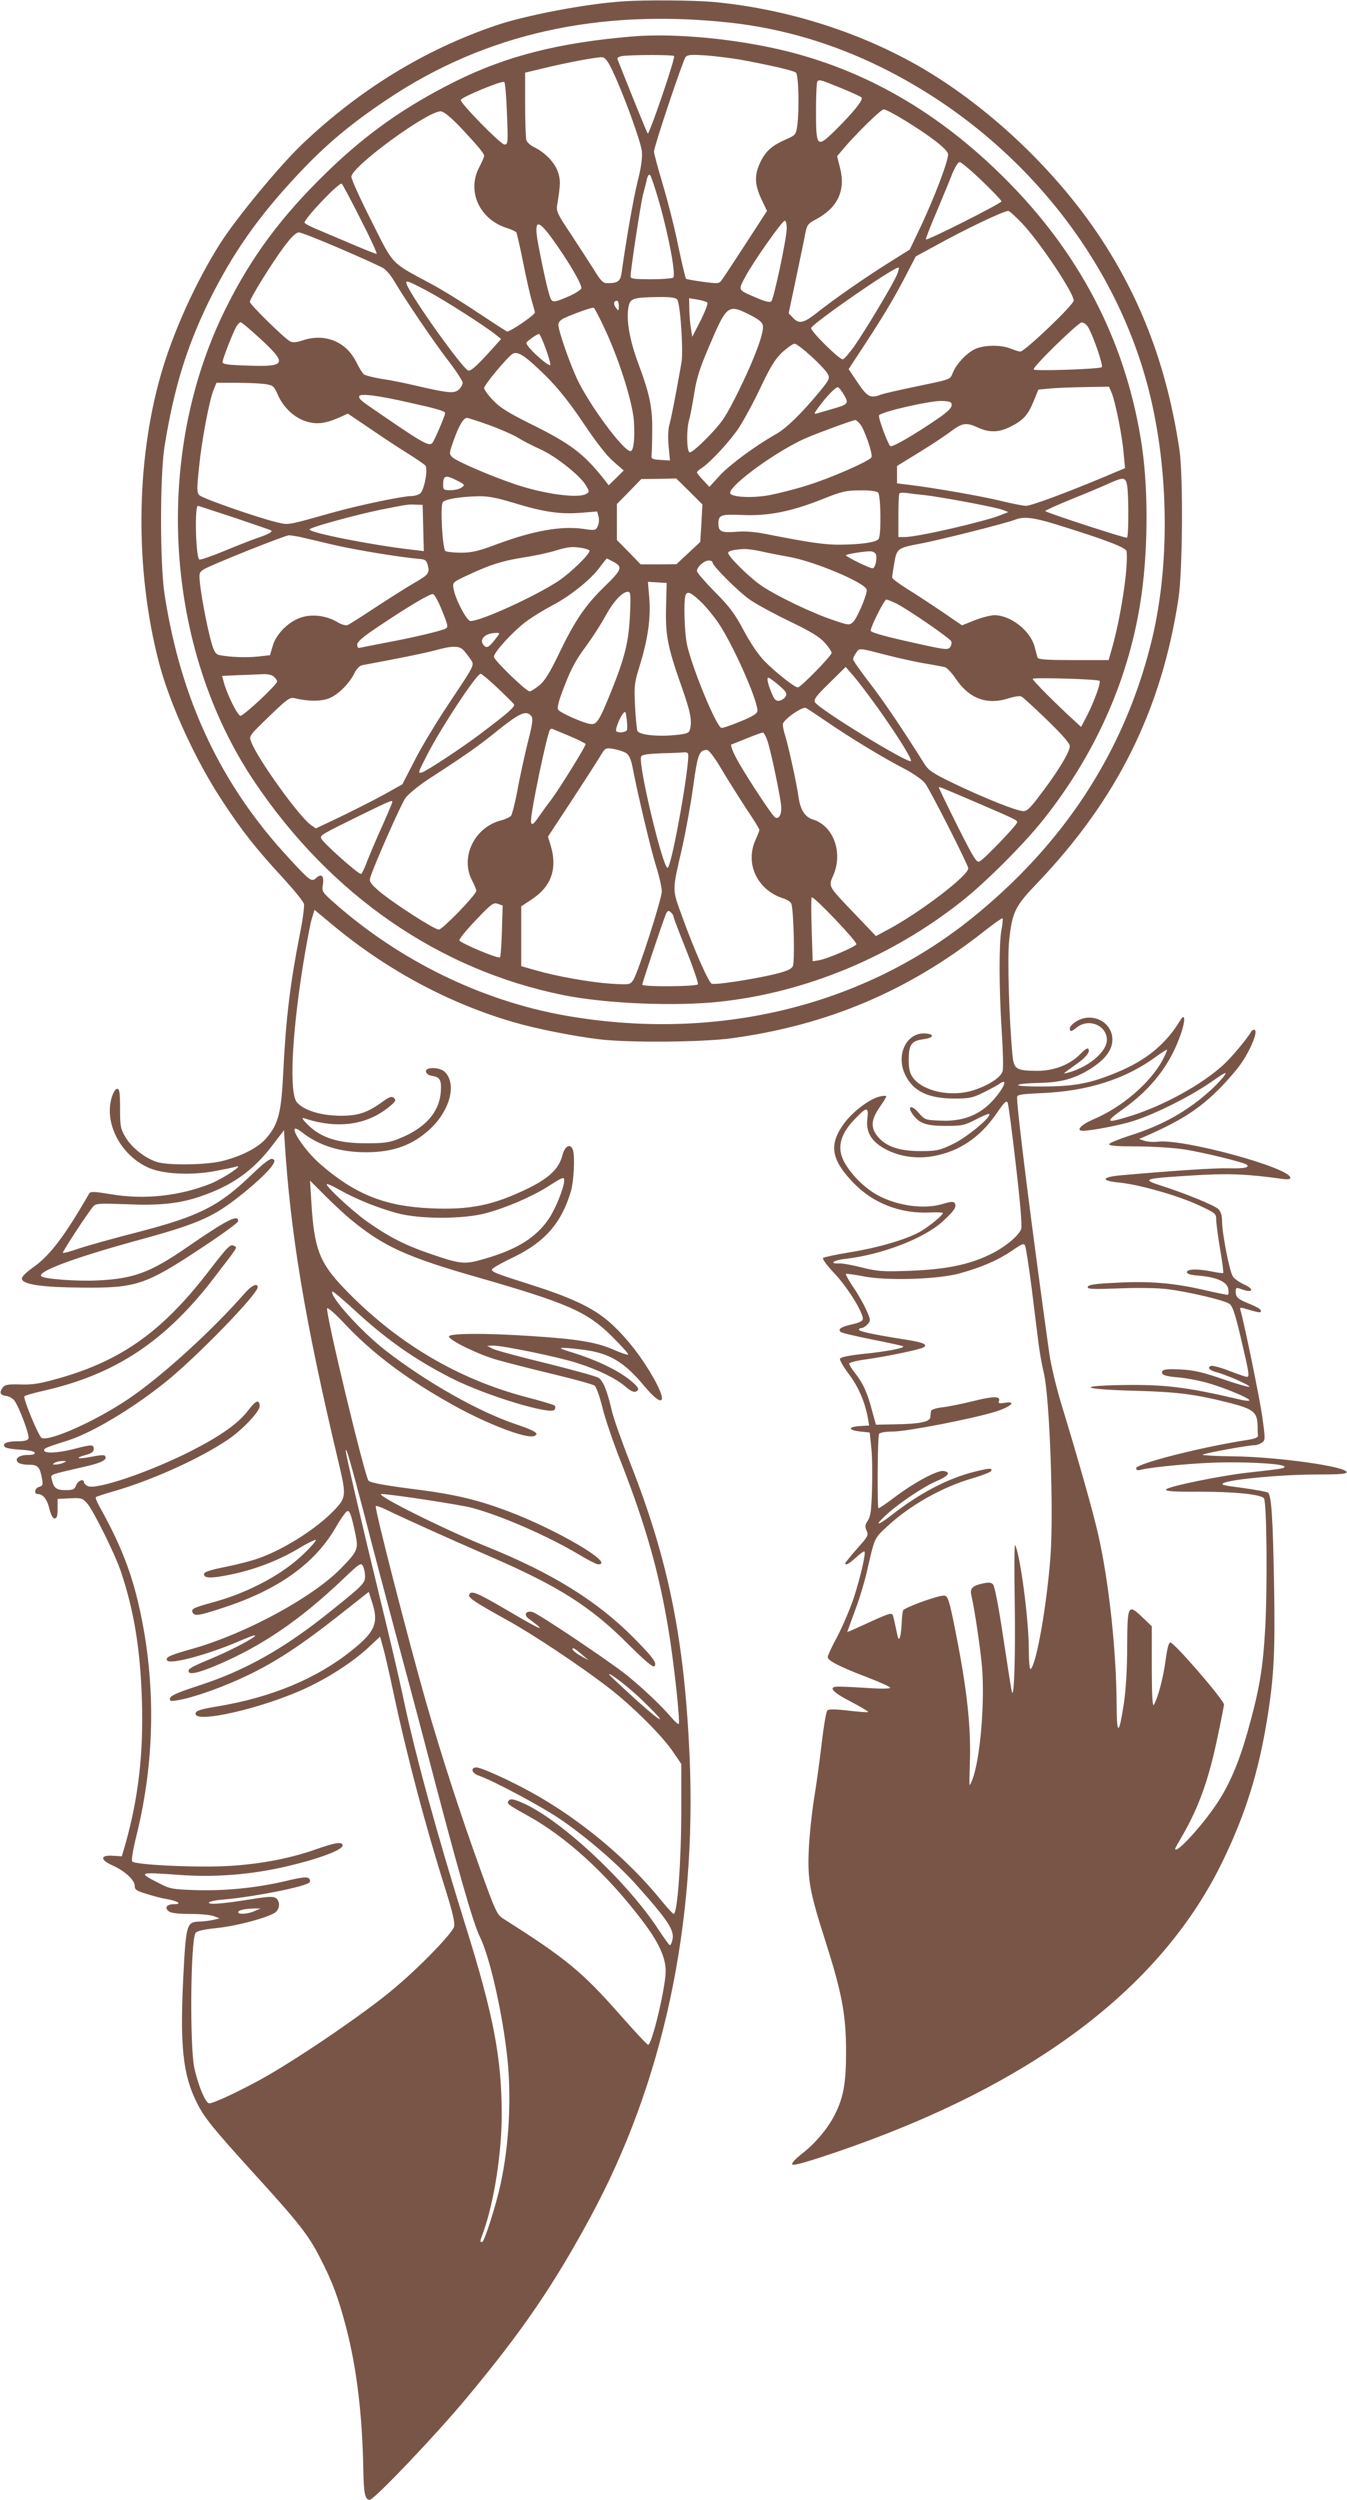 <?xml version="1.0" standalone="no"?>
<!DOCTYPE svg PUBLIC "-//W3C//DTD SVG 20010904//EN"
 "http://www.w3.org/TR/2001/REC-SVG-20010904/DTD/svg10.dtd">
<svg version="1.0" xmlns="http://www.w3.org/2000/svg"
 width="690pt" height="1280pt" viewBox="0 0 690 1280"
 preserveAspectRatio="xMidYMid meet">
<g transform="translate(0,1280) scale(0.1,-0.1)"
fill="#795548" stroke="none">
<path d="M3190 12793 c-193 -13 -500 -72 -652 -124 -366 -125 -695 -327 -990
-607 -118 -113 -338 -379 -421 -510 -124 -196 -239 -449 -302 -667 -130 -451
-134 -1004 -11 -1477 56 -214 187 -500 324 -708 103 -157 176 -249 314 -398
54 -59 101 -117 105 -130 3 -12 -6 -82 -21 -155 -50 -254 -72 -438 -85 -707
-10 -209 -25 -266 -87 -338 -41 -49 -131 -94 -230 -118 -82 -19 -271 -22 -329
-4 -60 18 -130 73 -162 127 -26 44 -28 56 -28 148 0 81 -3 100 -15 100 -8 0
-20 -18 -28 -45 -39 -131 45 -293 186 -358 75 -34 218 -42 345 -18 48 9 95 19
105 22 49 15 -62 -59 -127 -86 -160 -64 -342 -84 -512 -55 -86 14 -105 15
-112 4 -125 -217 -200 -316 -284 -376 -41 -29 -63 -51 -61 -62 5 -28 107 -43
308 -44 280 -3 326 13 627 213 95 63 173 120 173 127 1 37 -55 9 -260 -132
-188 -130 -273 -162 -455 -171 -106 -6 -279 7 -293 21 -24 23 162 93 482 181
302 82 387 117 511 212 91 69 178 150 194 181 10 17 9 22 -4 27 -10 4 -44 -21
-103 -78 -171 -165 -270 -215 -590 -298 -125 -32 -261 -70 -301 -84 -41 -14
-77 -24 -79 -21 -4 4 129 207 156 238 14 15 30 16 166 11 170 -8 276 3 383 40
162 55 269 131 368 261 l60 78 2 -39 c30 -490 104 -934 278 -1665 40 -169 39
-178 -28 -247 -90 -92 -252 -195 -382 -241 -33 -12 -109 -32 -170 -44 -80 -16
-110 -26 -110 -37 0 -23 38 -23 148 0 123 27 241 73 343 135 42 25 79 43 82
40 3 -3 -25 -36 -64 -73 -106 -102 -274 -193 -451 -243 -113 -31 -123 -36
-117 -54 9 -22 31 -19 161 24 278 91 464 224 571 407 22 39 48 76 56 83 16 14
24 -6 48 -121 14 -70 9 -82 -74 -167 -144 -149 -489 -336 -761 -413 -118 -33
-141 -44 -131 -60 14 -23 210 30 368 98 43 19 81 33 83 30 7 -7 -113 -71 -207
-111 -113 -47 -134 -58 -134 -70 -2 -23 47 -13 148 30 230 98 425 231 647 443
81 77 89 82 98 63 6 -11 11 -34 11 -51 0 -36 -9 -46 -170 -175 -240 -194 -440
-307 -679 -385 -108 -35 -147 -52 -150 -65 -3 -16 2 -17 38 -11 78 12 236 68
356 126 146 69 282 159 477 313 l147 116 16 -50 c36 -108 18 -153 -102 -249
-180 -145 -413 -242 -693 -288 -83 -14 -106 -21 -108 -35 -11 -55 342 25 565
129 117 54 240 134 319 207 l61 57 16 -58 c9 -31 32 -133 52 -227 72 -337 165
-687 272 -1026 32 -103 44 -155 39 -174 -9 -35 -182 -213 -316 -324 -144 -120
-457 -334 -645 -442 -112 -64 -269 -139 -293 -139 -19 0 -58 94 -77 184 -23
114 -19 639 6 687 6 11 35 19 112 27 103 11 251 51 295 78 25 17 29 55 7 74
-13 10 -35 10 -118 -3 -155 -25 -227 -31 -227 -19 0 5 35 13 78 16 158 14 414
65 437 87 5 6 5 13 -3 21 -9 9 -38 6 -124 -15 -148 -34 -307 -50 -459 -45
-116 4 -128 6 -186 36 -108 55 -104 57 101 42 186 -14 375 1 557 44 163 38
284 84 284 106 0 22 -36 16 -139 -20 -138 -49 -309 -80 -481 -86 -161 -6 -441
8 -457 24 -6 6 2 56 22 137 98 398 99 813 4 1205 -41 166 -95 298 -195 477
-13 23 -21 44 -18 47 3 3 45 17 95 31 196 57 443 169 582 264 72 48 162 143
162 170 0 37 -19 32 -55 -16 -52 -70 -142 -134 -295 -212 -214 -109 -490 -202
-531 -180 -11 5 -19 14 -19 19 0 21 -31 9 -40 -15 -8 -21 -16 -25 -54 -25 -47
0 -60 10 -70 52 -7 30 -23 24 167 68 91 20 122 38 103 57 -4 4 -34 1 -67 -6
-70 -14 -92 -8 -30 9 30 8 41 16 41 30 0 25 -7 25 -108 -1 -82 -20 -148 -22
-146 -4 1 10 11 14 124 50 124 40 329 163 495 296 159 127 475 452 475 488 0
23 -30 10 -62 -26 -171 -196 -433 -434 -603 -548 -167 -112 -397 -215 -441
-198 -15 5 -96 201 -89 213 3 5 49 18 103 30 363 83 619 252 866 574 131 171
122 156 106 166 -20 12 -29 3 -141 -142 -230 -296 -437 -443 -749 -533 -102
-29 -139 -36 -204 -34 -67 2 -81 -1 -93 -17 -18 -25 -12 -38 20 -42 15 -2 33
-13 41 -24 26 -36 78 -177 72 -193 -4 -11 -21 -15 -60 -15 -53 0 -78 -13 -60
-30 5 -5 40 -11 78 -13 42 -2 71 -8 74 -15 2 -8 -10 -12 -36 -12 -44 0 -69
-19 -50 -38 7 -7 31 -12 55 -12 47 0 57 -10 68 -71 6 -31 4 -37 -14 -42 -23
-6 -29 -37 -8 -37 27 0 48 -26 60 -75 8 -32 17 -50 27 -50 11 0 15 12 15 50
l0 50 63 3 c57 3 64 1 87 -24 31 -33 146 -265 175 -353 68 -204 99 -400 107
-661 8 -271 -18 -494 -84 -730 l-19 -65 -47 3 c-64 4 -65 -21 -2 -49 63 -28
115 -75 115 -105 0 -20 9 -26 63 -42 34 -11 80 -23 102 -26 56 -10 80 -26 38
-26 -39 0 -53 -18 -28 -37 13 -9 49 -13 111 -13 51 0 105 -5 121 -12 l28 -11
-30 -7 c-16 -4 -49 -8 -72 -9 -67 -2 -70 -11 -84 -281 -18 -356 -2 -506 70
-648 38 -76 81 -129 297 -367 226 -248 275 -311 333 -425 65 -125 95 -208 136
-365 53 -206 81 -443 86 -720 2 -123 9 -155 33 -155 22 0 336 329 495 520 281
337 443 572 634 925 374 689 548 1500 509 2371 -27 596 -109 998 -303 1491
-44 112 -87 233 -95 270 -24 103 -44 152 -68 168 -12 8 -133 41 -269 75 -136
33 -260 66 -275 75 l-27 14 31 1 c52 0 339 -59 433 -90 109 -35 198 -79 246
-121 20 -18 41 -29 50 -25 24 9 18 22 -27 59 -67 54 -180 107 -313 147 -69 21
-54 24 63 10 140 -16 218 -61 323 -188 94 -112 121 -90 48 40 -60 106 -130
197 -209 272 -87 82 -193 135 -415 206 -192 61 -205 67 -205 80 0 5 48 33 107
61 163 78 249 176 297 338 16 54 22 184 10 215 -13 33 -41 18 -53 -29 -17 -68
-67 -116 -174 -169 -179 -87 -297 -112 -500 -103 -234 10 -388 71 -566 226
-99 86 -185 235 -94 163 87 -68 195 -102 328 -102 140 0 241 37 330 121 101
95 135 229 74 290 -26 26 -102 27 -97 2 2 -10 14 -20 28 -21 44 -7 52 -21 48
-83 -8 -105 -81 -187 -216 -240 -46 -19 -77 -23 -162 -23 -143 -1 -233 27
-299 91 -28 27 -38 42 -26 38 174 -58 326 -37 444 62 28 24 31 30 19 41 -12
10 -23 6 -58 -19 -79 -57 -126 -73 -220 -72 -99 1 -187 29 -220 70 -38 49 -26
330 30 688 17 105 37 214 45 243 l16 53 105 -87 c274 -226 592 -395 919 -489
113 -33 300 -70 430 -86 148 -19 533 -16 685 5 490 67 906 243 1293 549 48 38
90 67 92 65 3 -3 1 -29 -5 -58 -13 -70 -13 -293 1 -516 7 -100 9 -193 5 -208
-8 -32 -70 -73 -151 -99 -114 -36 -258 -5 -309 66 -16 22 -21 44 -21 92 0 77
14 96 77 104 50 7 57 25 12 29 -100 10 -159 -110 -105 -216 41 -80 116 -116
246 -117 82 0 96 3 155 32 36 18 73 38 82 45 32 23 30 -1 -3 -46 -75 -105
-170 -150 -301 -144 -79 3 -81 4 -113 41 -37 43 -61 33 -28 -11 33 -45 69 -57
169 -57 83 0 95 3 153 33 35 18 66 31 68 28 14 -14 -116 -121 -186 -154 -67
-32 -83 -36 -160 -36 -108 -1 -178 21 -221 70 -41 47 -40 87 5 153 19 28 35
53 35 57 0 4 -14 4 -31 0 -51 -10 -139 -76 -185 -138 -79 -108 -68 -184 47
-304 103 -107 245 -161 399 -152 33 1 60 0 60 -3 0 -11 -67 -66 -112 -93 -68
-40 -212 -83 -358 -107 -74 -12 -139 -26 -144 -30 -5 -5 21 -40 60 -81 65 -69
144 -196 144 -231 0 -11 -18 -20 -55 -28 -57 -13 -74 -24 -59 -39 5 -5 78 -22
163 -39 85 -17 156 -32 158 -35 8 -8 -88 -27 -201 -38 -76 -8 -120 -17 -123
-25 -3 -7 18 -43 46 -80 49 -65 82 -143 97 -225 l6 -37 -48 -3 c-62 -4 -60
-21 3 -28 l48 -5 8 -75 c5 -41 6 -136 4 -211 -3 -110 -7 -142 -21 -164 -15
-22 -16 -32 -7 -52 11 -23 7 -31 -49 -93 -33 -38 -60 -71 -60 -74 0 -14 18 -4
55 29 21 20 40 33 43 31 8 -9 -19 -127 -54 -236 -19 -57 -57 -146 -84 -198
-28 -51 -50 -99 -50 -107 0 -18 62 -50 207 -105 62 -24 113 -47 113 -52 0 -5
-49 -6 -115 -1 -63 4 -129 7 -147 7 -60 1 -38 -26 60 -77 52 -27 92 -51 89
-53 -2 -3 -48 1 -101 7 -68 8 -101 8 -108 1 -6 -6 -19 -82 -29 -169 -10 -88
-28 -218 -40 -289 -11 -71 -23 -185 -26 -254 -7 -155 4 -216 87 -475 83 -261
104 -373 104 -560 0 -161 -13 -235 -59 -325 -35 -69 -99 -145 -166 -197 -38
-30 -56 -50 -50 -56 7 -7 85 16 221 62 1012 345 1675 846 1988 1501 112 233
178 444 221 706 37 222 44 356 37 718 -6 324 -13 436 -30 453 -4 4 -62 15
-129 24 -107 14 -119 17 -95 27 47 19 301 42 468 42 125 0 161 3 158 13 -10
29 -352 77 -577 80 -89 1 -161 5 -161 8 0 6 232 49 266 49 11 0 28 6 38 13 18
13 18 18 2 133 -14 99 -94 487 -112 546 -4 15 -1 15 42 2 57 -17 67 -17 62 -3
-2 7 -26 20 -53 31 -63 25 -75 35 -75 64 0 21 3 23 26 14 63 -24 74 -2 13 25
-23 11 -47 28 -54 40 -17 25 -55 221 -55 281 0 30 -6 50 -19 63 -19 19 -173
82 -299 122 -96 31 -82 35 162 50 187 12 284 8 469 -18 23 -3 37 -1 37 6 0 52
-557 203 -681 185 -19 -2 -47 -1 -64 4 l-30 10 60 26 c166 75 254 133 355 235
41 42 92 101 112 132 48 72 81 156 66 165 -6 4 -15 -1 -20 -10 -19 -34 -101
-132 -142 -169 -109 -100 -305 -208 -474 -261 -129 -40 -136 -34 -38 36 146
104 243 230 296 387 23 67 21 108 -4 67 -72 -120 -173 -204 -320 -265 -136
-57 -216 -73 -371 -74 -79 -1 -140 2 -140 7 0 5 47 10 105 11 117 2 187 22
272 76 61 40 95 80 104 124 19 101 -93 170 -183 115 -18 -11 -33 -27 -33 -35
0 -20 7 -19 37 5 62 48 153 9 153 -65 0 -58 -90 -136 -191 -165 -16 -5 -29 -7
-29 -6 0 1 25 20 55 41 57 39 81 68 70 85 -4 6 -21 -6 -39 -25 -54 -56 -136
-89 -227 -88 -105 1 -116 8 -123 85 -17 181 -26 490 -17 578 16 151 29 178
145 299 410 430 636 886 723 1458 21 142 24 625 5 758 -63 421 -194 771 -411
1097 -208 312 -513 610 -833 814 -326 208 -736 346 -1143 384 -100 9 -355 11
-465 3z m550 -109 c268 -30 526 -106 775 -229 681 -336 1193 -955 1370 -1654
105 -415 109 -912 9 -1303 -140 -554 -448 -1024 -919 -1402 -564 -453 -1317
-632 -2085 -495 -424 76 -840 279 -1173 572 -67 59 -69 62 -63 98 7 44 -7 58
-34 34 -24 -22 -29 -19 -139 100 -349 375 -555 812 -638 1352 -24 158 -24 606
0 758 48 297 112 505 226 740 123 249 253 435 462 657 139 148 264 253 454
380 502 336 1083 465 1755 392z m2214 -5314 c-63 -116 -208 -240 -352 -301
-64 -27 -94 -59 -55 -59 43 0 199 30 261 51 112 36 287 124 389 194 77 54 92
61 75 38 -11 -16 -41 -48 -65 -70 -119 -110 -251 -185 -421 -238 -55 -18 -102
-37 -104 -43 -3 -9 36 -12 138 -12 79 0 188 -7 244 -15 97 -15 311 -67 323
-79 15 -14 -13 -20 -90 -18 -70 2 -270 -11 -556 -36 -99 -9 -104 -28 -9 -37
103 -10 303 -67 408 -116 86 -40 90 -43 90 -74 0 -18 9 -86 20 -151 11 -64 18
-119 16 -122 -3 -2 -28 1 -56 7 -72 15 -130 14 -130 -3 0 -9 19 -15 63 -18 91
-8 144 -32 149 -69 3 -16 1 -29 -4 -29 -5 0 -60 11 -121 25 -156 36 -278 46
-446 37 -111 -5 -145 -10 -149 -21 -4 -12 21 -13 162 -8 95 4 202 2 247 -4
104 -13 288 -56 315 -74 17 -11 29 -45 57 -162 46 -195 49 -213 34 -213 -6 0
-47 14 -91 31 -43 17 -85 28 -93 25 -20 -8 -8 -22 24 -31 47 -11 173 -66 173
-75 0 -5 -59 12 -132 37 -104 36 -150 47 -219 51 -62 3 -88 1 -94 -8 -11 -18
9 -27 83 -33 37 -3 99 -15 137 -25 83 -22 225 -80 225 -92 0 -5 -28 -2 -62 7
-261 61 -374 75 -593 71 -237 -4 -200 -22 62 -29 226 -6 318 -18 498 -64 115
-30 134 -46 137 -111 0 -24 1 -50 2 -56 1 -8 -20 -16 -54 -21 -230 -35 -570
-121 -570 -145 0 -10 7 -12 23 -8 65 16 299 37 427 38 159 2 310 -9 310 -22 0
-9 -14 -11 -185 -30 -138 -15 -418 -72 -422 -87 -3 -9 41 -12 174 -11 172 0
308 -13 327 -33 15 -14 19 -451 7 -666 -12 -211 -29 -312 -91 -533 -45 -159
-95 -274 -160 -370 -79 -117 -210 -258 -210 -226 0 3 14 28 31 57 90 153 142
299 189 529 17 80 30 148 30 152 0 23 -255 318 -275 318 -8 0 -16 -30 -24 -89
-11 -88 -41 -201 -61 -231 -6 -10 -10 53 -10 194 l0 209 -46 44 c-76 73 -79
68 -80 -147 0 -118 -7 -224 -17 -293 -25 -162 -36 -166 -37 -12 -1 279 -39
635 -95 880 -24 108 -103 387 -191 675 -24 80 -51 193 -59 250 -92 660 -165
1241 -165 1311 0 14 18 17 128 22 234 10 425 71 582 185 30 22 57 39 58 37 2
-2 -9 -27 -24 -55z m-750 -538 c23 -195 32 -310 27 -325 -14 -37 -88 -97 -165
-133 -107 -51 -225 -74 -406 -81 -140 -5 -164 -3 -245 17 -50 13 -102 22 -117
21 -54 -3 -27 17 31 23 187 21 403 104 499 191 59 54 74 75 63 94 -6 10 -20 9
-67 -5 -110 -32 -276 1 -373 75 -67 50 -127 125 -141 177 -17 59 6 120 70 185
59 63 71 63 63 1 -7 -58 12 -100 59 -135 73 -53 178 -75 278 -57 133 24 238
94 323 216 42 61 53 72 59 57 4 -10 23 -154 42 -321z m-2314 -77 c0 -34 -43
-142 -77 -193 -65 -97 -162 -159 -329 -207 -105 -31 -122 -29 -283 26 -128 44
-212 87 -323 166 -78 56 -213 182 -204 190 2 3 33 -11 68 -31 86 -48 196 -92
293 -118 114 -31 335 -31 450 -1 107 28 236 84 321 137 78 50 84 52 84 31z
m-1080 -210 c159 -129 282 -184 632 -284 466 -134 563 -176 692 -303 49 -49
87 -91 84 -94 -4 -3 -39 9 -79 27 -87 37 -184 53 -419 68 -238 16 -420 14
-420 -2 0 -20 153 -94 250 -121 47 -13 174 -46 283 -72 109 -26 205 -53 213
-59 8 -5 26 -56 40 -112 13 -55 56 -181 95 -279 127 -325 195 -566 243 -857
28 -166 61 -475 53 -484 -3 -3 -20 12 -38 33 -50 59 -146 150 -229 217 -87 70
-448 312 -480 322 -35 11 -50 -13 -22 -33 104 -77 68 -62 -122 50 -146 85
-175 97 -183 71 -5 -14 35 -40 190 -126 129 -70 377 -235 521 -346 122 -93
281 -251 335 -333 l41 -60 0 -227 c0 -271 -20 -541 -39 -541 -4 0 -32 30 -62
67 -172 213 -415 416 -664 554 -112 62 -259 129 -284 129 -33 0 -25 -30 12
-42 72 -25 309 -151 408 -217 132 -88 301 -233 394 -337 170 -190 202 -239
189 -289 -3 -14 -9 -25 -13 -25 -3 0 -28 35 -56 77 -162 250 -512 575 -706
655 -38 16 -53 18 -61 10 -16 -16 -9 -21 92 -77 197 -108 403 -295 583 -530
89 -115 127 -196 127 -268 0 -81 -70 -377 -90 -377 -5 0 -70 70 -146 156 -192
218 -276 287 -595 489 -33 21 -40 36 -116 246 -107 297 -198 577 -283 872 -90
317 -263 988 -255 995 3 3 27 -5 53 -18 95 -46 312 -144 535 -241 349 -151
516 -257 710 -453 84 -83 122 -115 129 -108 16 16 -8 47 -113 153 -185 184
-412 325 -744 459 -227 92 -584 271 -540 270 52 -1 398 -54 460 -70 155 -41
401 -149 561 -246 40 -24 80 -44 88 -44 92 0 -215 180 -467 274 -146 55 -264
83 -438 106 -183 23 -260 37 -271 48 -19 19 -223 866 -212 883 3 6 46 -32 95
-85 144 -152 324 -286 564 -418 172 -94 362 -166 401 -151 30 11 6 27 -92 60
-192 64 -462 217 -670 379 -125 97 -290 281 -271 301 3 2 49 -37 104 -87 170
-158 318 -262 512 -360 176 -88 504 -187 522 -158 5 7 5 16 0 21 -4 4 -67 23
-140 42 -358 93 -675 282 -942 562 -123 129 -150 201 -164 438 l-7 110 79 -79
c43 -43 107 -103 143 -131z m3475 -343 c13 -108 29 -235 35 -282 6 -47 18
-114 27 -150 30 -125 51 -712 34 -940 -19 -253 -73 -558 -102 -576 -5 -3 -9
43 -9 103 0 151 -44 482 -70 532 -4 7 -5 -126 -2 -296 4 -269 -3 -490 -14
-458 -3 6 -22 130 -44 275 -24 162 -45 269 -53 277 -10 11 -23 12 -57 4 -47
-10 -62 -25 -55 -56 18 -78 46 -269 55 -366 16 -184 -9 -478 -49 -581 -6 -16
-12 -28 -14 -28 -2 0 -1 49 1 109 7 178 -13 372 -70 660 -35 179 -42 201 -63
201 -35 0 -203 -62 -209 -76 -3 -9 -6 -37 -7 -62 -1 -26 -4 -58 -8 -72 -7 -21
-10 -16 -20 35 -7 33 -14 66 -17 73 -5 17 -22 11 -141 -44 -51 -23 -93 -42
-93 -40 0 1 18 49 39 107 22 57 49 147 61 199 40 175 38 172 98 228 121 114
291 210 452 255 46 14 86 30 88 36 5 15 -10 14 -87 -5 -139 -35 -281 -110
-428 -225 -67 -52 -85 -53 -30 -2 63 60 193 148 260 177 66 28 81 48 40 54
-31 5 -150 -59 -247 -132 -47 -36 -86 -62 -87 -58 -6 54 -3 370 4 380 6 7 34
12 72 12 70 0 410 66 525 102 79 25 111 56 47 45 -28 -4 -35 -3 -30 9 10 26
-27 26 -131 0 -57 -14 -129 -29 -160 -32 -31 -4 -56 -12 -57 -18 -1 -6 -2 -20
-3 -31 -1 -25 -51 -36 -180 -38 l-99 -2 -22 80 c-24 90 -45 133 -86 186 -16
20 -29 41 -29 47 0 5 37 15 83 21 108 15 280 51 298 62 23 14 -1 25 -81 38
-160 25 -250 43 -250 52 0 5 6 9 13 9 8 0 22 9 31 19 17 19 17 22 -8 77 -14
31 -44 84 -67 116 -22 33 -38 62 -36 65 3 2 43 -3 89 -12 117 -24 379 -16 491
14 115 32 195 66 268 115 58 40 65 42 71 25 4 -11 19 -108 33 -217z m-3415
-1172 c37 -146 105 -402 150 -570 45 -168 114 -424 152 -570 172 -659 250
-935 287 -1009 51 -103 118 -402 141 -630 20 -201 7 -437 -35 -631 -23 -108
-84 -300 -95 -300 -13 0 -13 0 6 51 55 155 94 404 94 600 0 291 -41 507 -184
965 -149 478 -260 883 -321 1174 -20 96 -73 321 -117 500 -96 394 -178 747
-177 763 2 21 28 -72 99 -343z m-1545 280 c-11 -5 -29 -9 -40 -9 -17 -1 -17 1
-5 9 8 5 26 9 40 9 23 0 23 -1 5 -9z m2655 -981 l35 -30 -33 18 c-36 19 -61
43 -45 43 5 0 24 -14 43 -31z m308 -233 c136 -131 118 -132 -26 -3 -78 71
-142 131 -142 133 0 13 103 -67 168 -130z m-1983 -1081 c-35 -16 -85 -19 -85
-6 0 10 34 18 85 19 l30 0 -30 -13z"/>
<path d="M3235 12613 c-375 -32 -640 -100 -899 -228 -259 -129 -456 -267 -660
-465 -235 -228 -388 -434 -520 -700 -375 -755 -314 -1739 149 -2425 390 -579
943 -961 1579 -1090 216 -44 574 -59 804 -34 443 48 882 231 1242 517 121 96
314 289 412 412 264 331 433 706 498 1105 40 243 44 564 11 800 -74 512 -296
960 -665 1342 -340 352 -719 580 -1145 688 -261 66 -585 97 -806 78z m218
-100 c7 -12 -129 -408 -135 -397 -5 7 -81 194 -155 381 -3 7 7 13 24 16 51 7
262 7 266 0z m336 -18 c148 -27 276 -56 288 -67 14 -11 18 -187 7 -272 -7 -46
-8 -48 -63 -72 -66 -30 -96 -56 -122 -106 -35 -69 -35 -118 -1 -193 l31 -65
-109 -168 c-60 -92 -115 -176 -123 -186 -13 -19 -19 -19 -96 -9 -45 6 -84 13
-87 16 -3 3 -21 79 -40 169 -18 90 -54 231 -79 314 -25 84 -45 159 -45 168 0
25 148 467 162 484 10 12 30 13 107 8 51 -4 128 -14 170 -21z m-655 -50 c57
-117 149 -370 154 -420 3 -34 -4 -85 -22 -155 -22 -90 -57 -289 -81 -461 -6
-49 -18 -59 -75 -59 -21 0 -34 13 -70 73 -25 39 -78 121 -118 182 -66 98 -73
113 -68 145 18 107 18 131 2 175 -18 47 -67 96 -121 122 -19 9 -36 25 -39 37
-3 12 -6 94 -6 182 l0 162 88 21 c117 29 282 60 307 58 14 -1 29 -20 49 -62z
m-537 -229 c6 -149 5 -156 -13 -156 -19 0 -224 209 -224 228 0 13 214 102 223
92 5 -4 11 -78 14 -164z m1709 134 c54 -22 102 -44 107 -49 11 -11 -40 -75
-135 -169 -93 -91 -98 -87 -98 97 0 81 3 151 7 154 10 11 16 9 119 -33z m328
-166 c129 -79 215 -145 222 -171 7 -25 -72 -233 -151 -397 l-45 -94 -107 -67
c-121 -76 -277 -184 -369 -257 -69 -54 -91 -58 -122 -25 l-22 23 39 185 c21
101 43 204 47 228 8 39 14 47 54 68 111 59 153 148 123 264 l-15 59 27 32 c65
78 197 208 212 208 9 0 57 -25 107 -56z m-2280 -31 c91 -97 126 -138 126 -151
0 -6 -11 -32 -25 -58 -64 -121 -1 -264 137 -310 26 -8 50 -19 53 -24 3 -5 19
-75 35 -155 16 -81 36 -169 45 -198 8 -28 15 -53 15 -57 0 -13 -131 -102 -143
-97 -6 2 -75 47 -152 98 -77 52 -186 119 -243 149 -203 109 -184 89 -299 318
-57 112 -103 214 -103 227 0 51 386 334 457 335 15 0 47 -26 97 -77z m2676
-279 c55 -53 100 -100 100 -105 0 -10 -380 -202 -387 -195 -2 2 22 66 55 142
32 77 69 165 81 197 13 31 29 57 37 57 7 0 59 -43 114 -96z m-1656 -100 c52
-180 90 -385 74 -396 -7 -4 -59 -8 -115 -8 -80 0 -103 3 -103 13 0 34 51 368
63 417 8 30 18 68 21 84 4 17 11 25 16 20 5 -5 25 -64 44 -130z m-1528 -94
c51 -99 88 -180 83 -180 -5 0 -55 20 -112 44 -56 24 -137 58 -179 76 -43 17
-78 35 -78 40 0 21 168 199 190 200 3 0 46 -81 96 -180z m3389 -23 c89 -93
265 -356 265 -396 0 -22 -251 -261 -273 -261 -8 0 -31 7 -50 15 -51 21 -140
19 -186 -4 -44 -23 -91 -74 -110 -119 -15 -37 -6 -33 -193 -72 -82 -17 -160
-35 -174 -40 -55 -21 -70 -14 -120 60 l-47 70 90 137 c97 149 147 233 212 359
l42 81 92 50 c168 93 354 181 382 183 5 0 37 -28 70 -63z m-1205 -27 c0 -50
-66 -360 -79 -373 -7 -7 -32 -1 -73 17 -101 43 -98 37 -60 109 41 77 189 287
202 287 6 0 10 -18 10 -40z m-1198 -57 c81 -112 150 -231 146 -249 -2 -8 -34
-29 -73 -45 -62 -26 -71 -27 -81 -14 -11 14 -37 126 -68 290 -22 122 -2 127
76 18z m-1087 -47 c107 -46 206 -91 220 -100 15 -10 38 -38 53 -63 57 -97 203
-312 276 -407 42 -54 76 -107 76 -116 0 -9 -9 -25 -20 -35 -23 -21 -53 -18
-210 18 -58 14 -141 31 -185 37 -44 7 -85 18 -92 24 -7 6 -25 36 -40 66 -52
102 -161 145 -273 107 -33 -11 -50 -12 -64 -5 -30 16 -206 189 -206 202 0 18
114 201 176 284 36 48 61 72 75 72 11 0 107 -38 214 -84z m2850 -132 c-20 -49
-167 -294 -222 -371 -25 -35 -50 -63 -56 -63 -21 1 -169 149 -162 161 21 33
420 309 447 309 5 0 1 -16 -7 -36z m-2406 -84 c90 -48 298 -181 352 -225 l26
-21 -76 -84 c-55 -59 -82 -82 -93 -77 -30 11 -289 374 -314 440 -9 25 1 22
105 -33z m1280 -44 c16 -19 32 -262 22 -322 -31 -174 -52 -284 -62 -318 -7
-25 -8 -68 -4 -112 l7 -72 -49 3 c-44 3 -48 6 -45 27 1 13 3 68 3 123 2 117
-14 191 -71 343 -43 114 -63 222 -51 287 8 47 20 52 152 54 63 1 90 -3 98 -13z
m154 -15 c5 -5 -11 -46 -34 -92 l-43 -84 -7 45 c-4 25 -8 69 -8 99 l-1 54 43
-7 c23 -4 46 -11 50 -15z m-453 -18 c-1 -27 -1 -27 -15 -9 -14 19 -12 36 6 36
5 0 9 -12 9 -27z m-75 -111 c74 -155 145 -379 152 -477 6 -85 -1 -155 -17
-155 -37 0 -214 240 -276 374 -39 85 -94 245 -94 273 0 12 11 25 28 33 51 24
147 58 154 54 4 -3 28 -48 53 -102z m746 66 c47 -24 65 -39 67 -56 6 -37 -45
-173 -124 -333 -68 -137 -84 -160 -158 -237 -51 -52 -87 -82 -94 -78 -15 9
-16 118 -2 166 6 19 17 80 26 135 12 77 29 132 75 238 92 217 98 221 210 165z
m-2505 -125 c137 -127 129 -142 -68 -135 -100 3 -128 7 -128 18 0 16 55 156
72 184 7 11 17 20 21 20 5 0 51 -39 103 -87z m4236 65 c25 -39 81 -200 72
-208 -11 -10 -340 -21 -349 -12 -9 10 226 239 246 241 9 0 23 -9 31 -21z
m-2777 -112 c15 -41 26 -79 24 -85 -2 -6 -32 15 -67 47 -37 34 -59 61 -55 68
10 13 55 44 64 44 4 0 19 -33 34 -74z m1360 -40 c39 -35 76 -75 84 -89 13 -25
11 -29 -42 -94 -93 -112 -169 -186 -222 -216 -102 -57 -238 -157 -289 -213
l-52 -57 -32 34 c-18 19 -32 37 -32 40 0 4 11 14 24 22 47 31 150 143 194 211
24 38 74 129 109 204 51 107 74 144 111 179 26 23 54 43 62 43 9 0 47 -29 85
-64z m-1359 -101 c64 -64 120 -134 192 -241 65 -97 120 -168 154 -197 l53 -46
-38 -38 -39 -38 -19 25 c-108 137 -174 187 -376 287 -121 60 -162 86 -198 124
-25 26 -45 54 -45 62 0 16 121 161 147 176 27 14 65 -12 169 -114z m-1441 -41
c44 -7 48 -10 67 -53 27 -64 82 -117 141 -137 56 -19 101 -14 172 17 l47 21
117 -79 c64 -44 151 -101 193 -127 42 -26 81 -53 87 -60 15 -17 -6 -127 -27
-143 -9 -7 -29 -13 -45 -13 -43 0 -260 -45 -390 -81 -254 -71 -235 -68 -300
-53 -96 23 -378 121 -395 138 -14 13 -14 30 -3 138 13 135 53 350 76 404 l14
34 99 0 c55 0 121 -3 147 -6z m2969 -57 c25 -44 21 -48 -64 -72 -30 -9 -64
-19 -75 -22 -17 -5 -16 -1 9 33 43 58 89 105 99 101 5 -1 19 -20 31 -40z
m1371 10 c19 -47 54 -221 61 -310 l7 -74 -114 -48 c-189 -79 -367 -145 -393
-145 -14 0 -71 11 -128 25 -102 25 -344 67 -468 82 l-65 8 0 45 0 44 117 72
c64 39 137 88 163 108 55 41 76 44 136 16 59 -26 105 -25 165 5 66 33 90 60
119 131 l24 59 63 6 c35 3 116 6 181 7 l118 2 14 -33z m-3596 -49 c136 -30
181 -43 181 -53 0 -14 -55 -142 -66 -154 -15 -17 -50 2 -224 121 -144 98 -150
102 -150 118 0 17 89 7 259 -32z m2776 -13 c0 -13 -23 -36 -70 -68 -121 -83
-236 -150 -245 -141 -14 16 -62 144 -57 157 5 17 261 76 322 74 43 -2 50 -5
50 -22z m-2371 -101 c55 -20 122 -49 147 -64 25 -16 80 -44 120 -62 80 -37
203 -135 232 -186 17 -30 17 -31 -2 -42 -43 -23 -216 1 -361 50 -120 40 -302
118 -323 139 -17 17 -17 20 9 92 27 74 48 109 67 109 5 0 55 -16 111 -36z
m1900 7 c23 -25 69 -158 60 -173 -13 -20 -208 -106 -328 -143 -66 -21 -155
-43 -198 -51 -90 -16 -198 -9 -198 12 0 43 252 224 396 284 72 30 231 88 245
89 3 1 14 -8 23 -18z m-2062 -292 c39 -20 41 -22 23 -35 -10 -8 -36 -14 -57
-14 -35 0 -38 2 -38 28 0 48 12 52 72 21z m1189 -55 l67 -67 -5 -96 -6 -96
-61 -57 -61 -57 -91 -1 -92 0 -61 63 -61 62 0 92 0 92 63 64 62 64 90 1 89 2
67 -66z m2243 29 c8 -54 8 -261 -1 -266 -7 -5 -410 127 -419 136 -3 2 59 30
137 62 78 31 165 68 193 81 72 32 82 31 90 -13z m-1276 -35 c14 -14 17 -215 3
-237 -11 -18 -89 -29 -198 -30 -75 -1 -159 11 -381 55 -55 11 -107 15 -151 11
-76 -6 -91 1 -91 43 0 43 13 48 123 43 130 -6 248 17 407 80 102 41 124 46
196 46 50 1 85 -4 92 -11z m237 -13 c82 -9 367 -62 402 -76 l28 -11 -35 -14
c-78 -33 -430 -114 -496 -114 l-32 0 0 107 c0 59 2 111 5 116 2 4 19 5 36 3
18 -3 59 -8 92 -11z m-2107 -39 c153 -47 239 -60 344 -52 l87 7 7 -26 c4 -15
2 -37 -4 -49 -10 -22 -13 -23 -74 -14 -114 16 -254 -9 -441 -78 -96 -36 -130
-44 -185 -44 -37 0 -73 4 -80 8 -15 10 -28 230 -14 250 11 16 89 29 183 31 50
1 94 -8 177 -33z m-460 -129 l3 -119 -58 7 c-212 24 -542 90 -527 105 13 13
242 75 359 99 145 29 147 29 185 27 l35 -1 3 -118z m-967 52 c101 -34 186 -63
189 -66 7 -7 -21 -21 -75 -39 -27 -9 -103 -39 -168 -66 -65 -27 -122 -46 -126
-43 -18 11 -25 275 -7 275 2 0 86 -28 187 -61z m4205 -33 c256 -79 363 -120
365 -139 9 -86 -30 -342 -77 -504 l-15 -53 -180 0 c-135 0 -181 3 -184 13 -2
6 -9 31 -15 55 -21 82 -123 162 -206 162 -19 0 -65 -12 -101 -26 l-65 -26
-101 69 c-56 38 -137 91 -179 117 -43 27 -78 53 -78 59 0 6 5 39 11 74 13 75
17 77 131 99 90 16 447 106 488 123 44 17 92 12 206 -23z m-3871 -65 c22 -5
99 -23 170 -40 115 -27 348 -65 444 -73 29 -2 36 -8 42 -31 11 -42 5 -49 -69
-92 -37 -21 -125 -77 -197 -124 -71 -47 -137 -89 -145 -92 -8 -4 -34 4 -56 18
-58 33 -132 40 -188 19 -64 -24 -122 -85 -139 -143 l-14 -48 -64 -7 c-59 -6
-144 -3 -196 8 -17 3 -26 17 -38 57 -20 67 -51 225 -60 304 -6 58 -5 62 18 77
31 21 417 175 437 175 8 0 33 -4 55 -8z m1448 -57 c20 -4 37 -10 37 -14 0 -19
-97 -113 -158 -154 -120 -79 -397 -206 -452 -206 -19 0 -78 112 -87 167 -5 31
-4 32 73 68 116 54 176 73 283 90 53 8 125 23 161 34 73 22 89 23 143 15z
m920 -18 c34 -8 93 -19 131 -26 135 -22 406 -137 406 -171 0 -30 -50 -146 -71
-165 -18 -16 -23 -16 -101 11 -106 35 -285 121 -363 173 -62 41 -175 152 -175
171 0 10 29 17 83 20 15 0 56 -5 90 -13z m585 -19 c5 -26 -6 -67 -18 -67 -16
0 -142 62 -137 67 8 7 99 21 127 20 15 -1 26 -9 28 -20z m-1349 -32 c53 -27
48 -41 -43 -129 -97 -94 -153 -176 -236 -350 -44 -91 -70 -133 -97 -155 -21
-17 -43 -31 -50 -31 -18 0 -183 160 -183 177 0 23 95 127 162 178 33 25 95 63
137 85 92 48 197 132 243 195 18 24 34 44 36 45 2 0 16 -7 31 -15z m511 -5 c0
-18 135 -152 193 -192 32 -22 122 -71 201 -109 106 -51 153 -79 180 -109 20
-22 36 -46 36 -53 0 -15 -159 -177 -173 -177 -16 0 -114 77 -170 134 -33 34
-72 92 -107 157 -45 85 -71 121 -147 197 -51 52 -93 100 -93 108 0 21 37 54
60 54 11 0 20 -4 20 -10z m-238 -225 c-4 -145 7 -205 77 -404 49 -138 57 -181
45 -227 -5 -18 -16 -22 -78 -28 -95 -9 -183 2 -191 22 -3 9 -9 66 -12 127 -5
104 -4 116 25 210 41 133 56 240 48 343 l-7 83 48 -3 48 -3 -3 -120z m-185
-42 c-6 -138 -26 -219 -96 -393 -65 -160 -75 -174 -113 -166 -39 8 -145 55
-158 71 -6 8 -2 32 14 76 45 123 70 173 130 253 32 44 77 113 98 153 40 73 86
123 115 123 13 0 15 -16 10 -117z m370 59 c22 -22 60 -68 83 -102 74 -109 200
-392 200 -449 0 -14 -21 -28 -87 -55 -48 -20 -92 -35 -98 -33 -28 11 -150 308
-176 427 -13 62 -18 226 -7 253 10 23 29 13 85 -41z m-1332 -40 c30 -74 32
-83 17 -91 -24 -12 -167 -46 -302 -71 -63 -12 -123 -24 -132 -26 -13 -4 -18 0
-18 15 0 15 29 40 107 92 153 103 266 170 281 167 8 -2 29 -40 47 -86z m2328
37 c64 -33 274 -178 280 -193 3 -8 0 -21 -6 -30 -11 -14 -25 -13 -147 14 -180
39 -260 61 -260 71 0 20 70 159 80 159 6 0 30 -10 53 -21z m-2044 -166 c-39
-53 -52 -63 -66 -52 -34 29 -3 67 56 68 21 1 22 -1 10 -16z m-172 -75 c11 -13
28 -35 37 -49 16 -25 15 -27 -107 -210 -68 -101 -151 -238 -184 -305 l-62
-120 -93 -52 c-51 -28 -151 -79 -222 -113 l-128 -61 -27 19 c-62 46 -273 339
-305 426 -11 28 -8 32 93 129 91 88 106 99 130 93 70 -17 133 -17 176 -1 48
19 106 77 132 132 10 19 26 36 38 38 185 34 313 60 370 75 96 26 127 26 152
-1z m2168 -23 c50 -13 131 -31 180 -40 50 -8 100 -18 112 -20 13 -3 37 -28 58
-59 69 -104 162 -138 274 -101 29 9 56 13 64 8 8 -4 67 -58 131 -120 80 -78
116 -119 116 -134 0 -29 -60 -129 -148 -244 -55 -74 -72 -90 -92 -88 -36 2
-192 64 -347 138 -111 53 -135 69 -156 101 -121 192 -205 316 -279 413 -49 63
-88 119 -88 125 0 7 7 22 16 34 17 25 12 25 159 -13z m-47 -272 c99 -139 176
-263 168 -270 -14 -14 -467 263 -491 301 -8 14 5 32 74 99 l83 82 39 -45 c22
-25 79 -100 127 -167z m-3094 161 c9 -8 16 -19 16 -23 0 -16 -171 -176 -188
-176 -15 0 -71 113 -87 177 l-7 27 84 4 c45 1 102 4 125 5 27 1 47 -4 57 -14z
m1144 -56 c42 -40 80 -78 85 -84 7 -12 -29 -44 -178 -156 -96 -72 -268 -185
-293 -193 -22 -6 -21 -2 19 76 70 141 260 429 281 429 5 0 44 -32 86 -72z
m1442 13 c38 -33 43 -42 34 -58 -6 -10 -21 -19 -32 -21 -16 -3 -25 5 -37 34
-22 52 -29 84 -19 84 5 0 29 -18 54 -39z m1642 23 c9 -6 -23 -96 -61 -173
l-33 -63 -36 33 c-90 82 -212 204 -212 213 0 8 327 -1 342 -10z m-1399 -208
c110 -76 291 -187 403 -244 45 -24 90 -56 103 -73 27 -36 221 -419 221 -435 0
-37 -239 -220 -404 -310 l-69 -37 -104 109 c-144 150 -140 143 -114 203 50
117 0 253 -105 285 -41 12 -65 51 -74 118 -8 61 -52 263 -71 322 -5 16 -9 37
-9 47 0 22 98 92 118 84 7 -3 54 -34 105 -69z m-1021 -43 c-4 -13 -44 -18 -55
-7 -7 7 17 70 36 92 10 13 13 8 17 -29 3 -24 4 -50 2 -56z m-491 71 c11 -13 8
-36 -19 -142 -17 -70 -41 -179 -52 -242 -12 -63 -27 -121 -32 -127 -6 -7 -29
-18 -52 -24 -136 -35 -210 -189 -148 -307 12 -23 22 -47 22 -53 0 -20 -174
-199 -192 -199 -23 0 -234 136 -306 197 -42 36 -51 49 -46 67 17 59 157 376
181 410 17 22 69 65 128 103 167 108 247 164 320 223 136 110 169 126 196 94z
m197 -103 c45 -19 82 -38 82 -41 0 -12 -132 -225 -173 -280 -23 -30 -53 -72
-67 -92 -28 -42 -40 -48 -40 -20 0 51 81 438 97 465 3 4 8 7 12 5 4 -2 44 -18
89 -37z m1017 -36 c21 -74 64 -281 67 -327 2 -40 -13 -65 -32 -53 -17 11 -167
240 -202 310 -17 32 -26 61 -22 63 5 1 41 16 79 31 39 16 75 29 82 30 6 1 19
-24 28 -54z m-728 -51 c15 -9 25 -31 33 -71 28 -146 95 -427 121 -509 16 -50
29 -108 29 -128 0 -40 -121 -415 -146 -454 -16 -24 -19 -25 -113 -19 -106 7
-277 37 -388 69 l-73 21 0 153 0 153 57 38 c98 65 129 157 94 273 l-14 46 119
181 c65 99 131 202 147 228 27 46 28 47 70 40 23 -4 52 -13 64 -21z m488 -81
c32 -54 89 -144 126 -201 38 -56 69 -106 69 -111 0 -5 -9 -28 -20 -52 -55
-122 10 -257 142 -299 20 -6 39 -19 42 -28 12 -42 18 -300 7 -320 -8 -15 -33
-26 -101 -42 -112 -26 -296 -54 -314 -47 -16 6 -89 171 -151 342 -53 147 -53
126 -1 353 19 85 45 227 57 315 22 164 31 187 70 187 10 0 38 -36 74 -97z
m-171 79 c15 -25 -79 -561 -103 -585 -21 -21 -153 527 -137 569 4 10 33 14
108 17 57 1 108 4 115 5 6 1 14 -2 17 -6z m1466 -246 c223 -96 220 -95 220
-107 0 -13 -166 -186 -192 -200 -15 -8 -30 16 -113 181 -52 104 -95 193 -95
196 0 7 -12 12 180 -70z m-2980 -2 c0 -3 -24 -61 -54 -128 -30 -66 -64 -147
-76 -178 -12 -32 -25 -60 -30 -63 -10 -6 -195 159 -204 181 -7 17 -4 19 199
119 152 74 165 80 165 69z m2377 -729 c-5 -13 -150 -75 -192 -82 l-32 -5 -5
158 c-3 88 -3 163 0 169 7 11 233 -226 229 -240z m-1816 69 c-2 -71 -6 -132
-10 -136 -8 -9 -203 73 -208 87 -2 6 36 53 85 104 80 84 90 91 112 83 l25 -9
-4 -129z m879 73 c0 -6 30 -84 66 -174 36 -90 62 -167 59 -173 -7 -12 -285
-14 -285 -2 0 9 98 302 119 356 9 23 14 26 26 16 8 -7 15 -17 15 -23z"/>
</g>
</svg>
